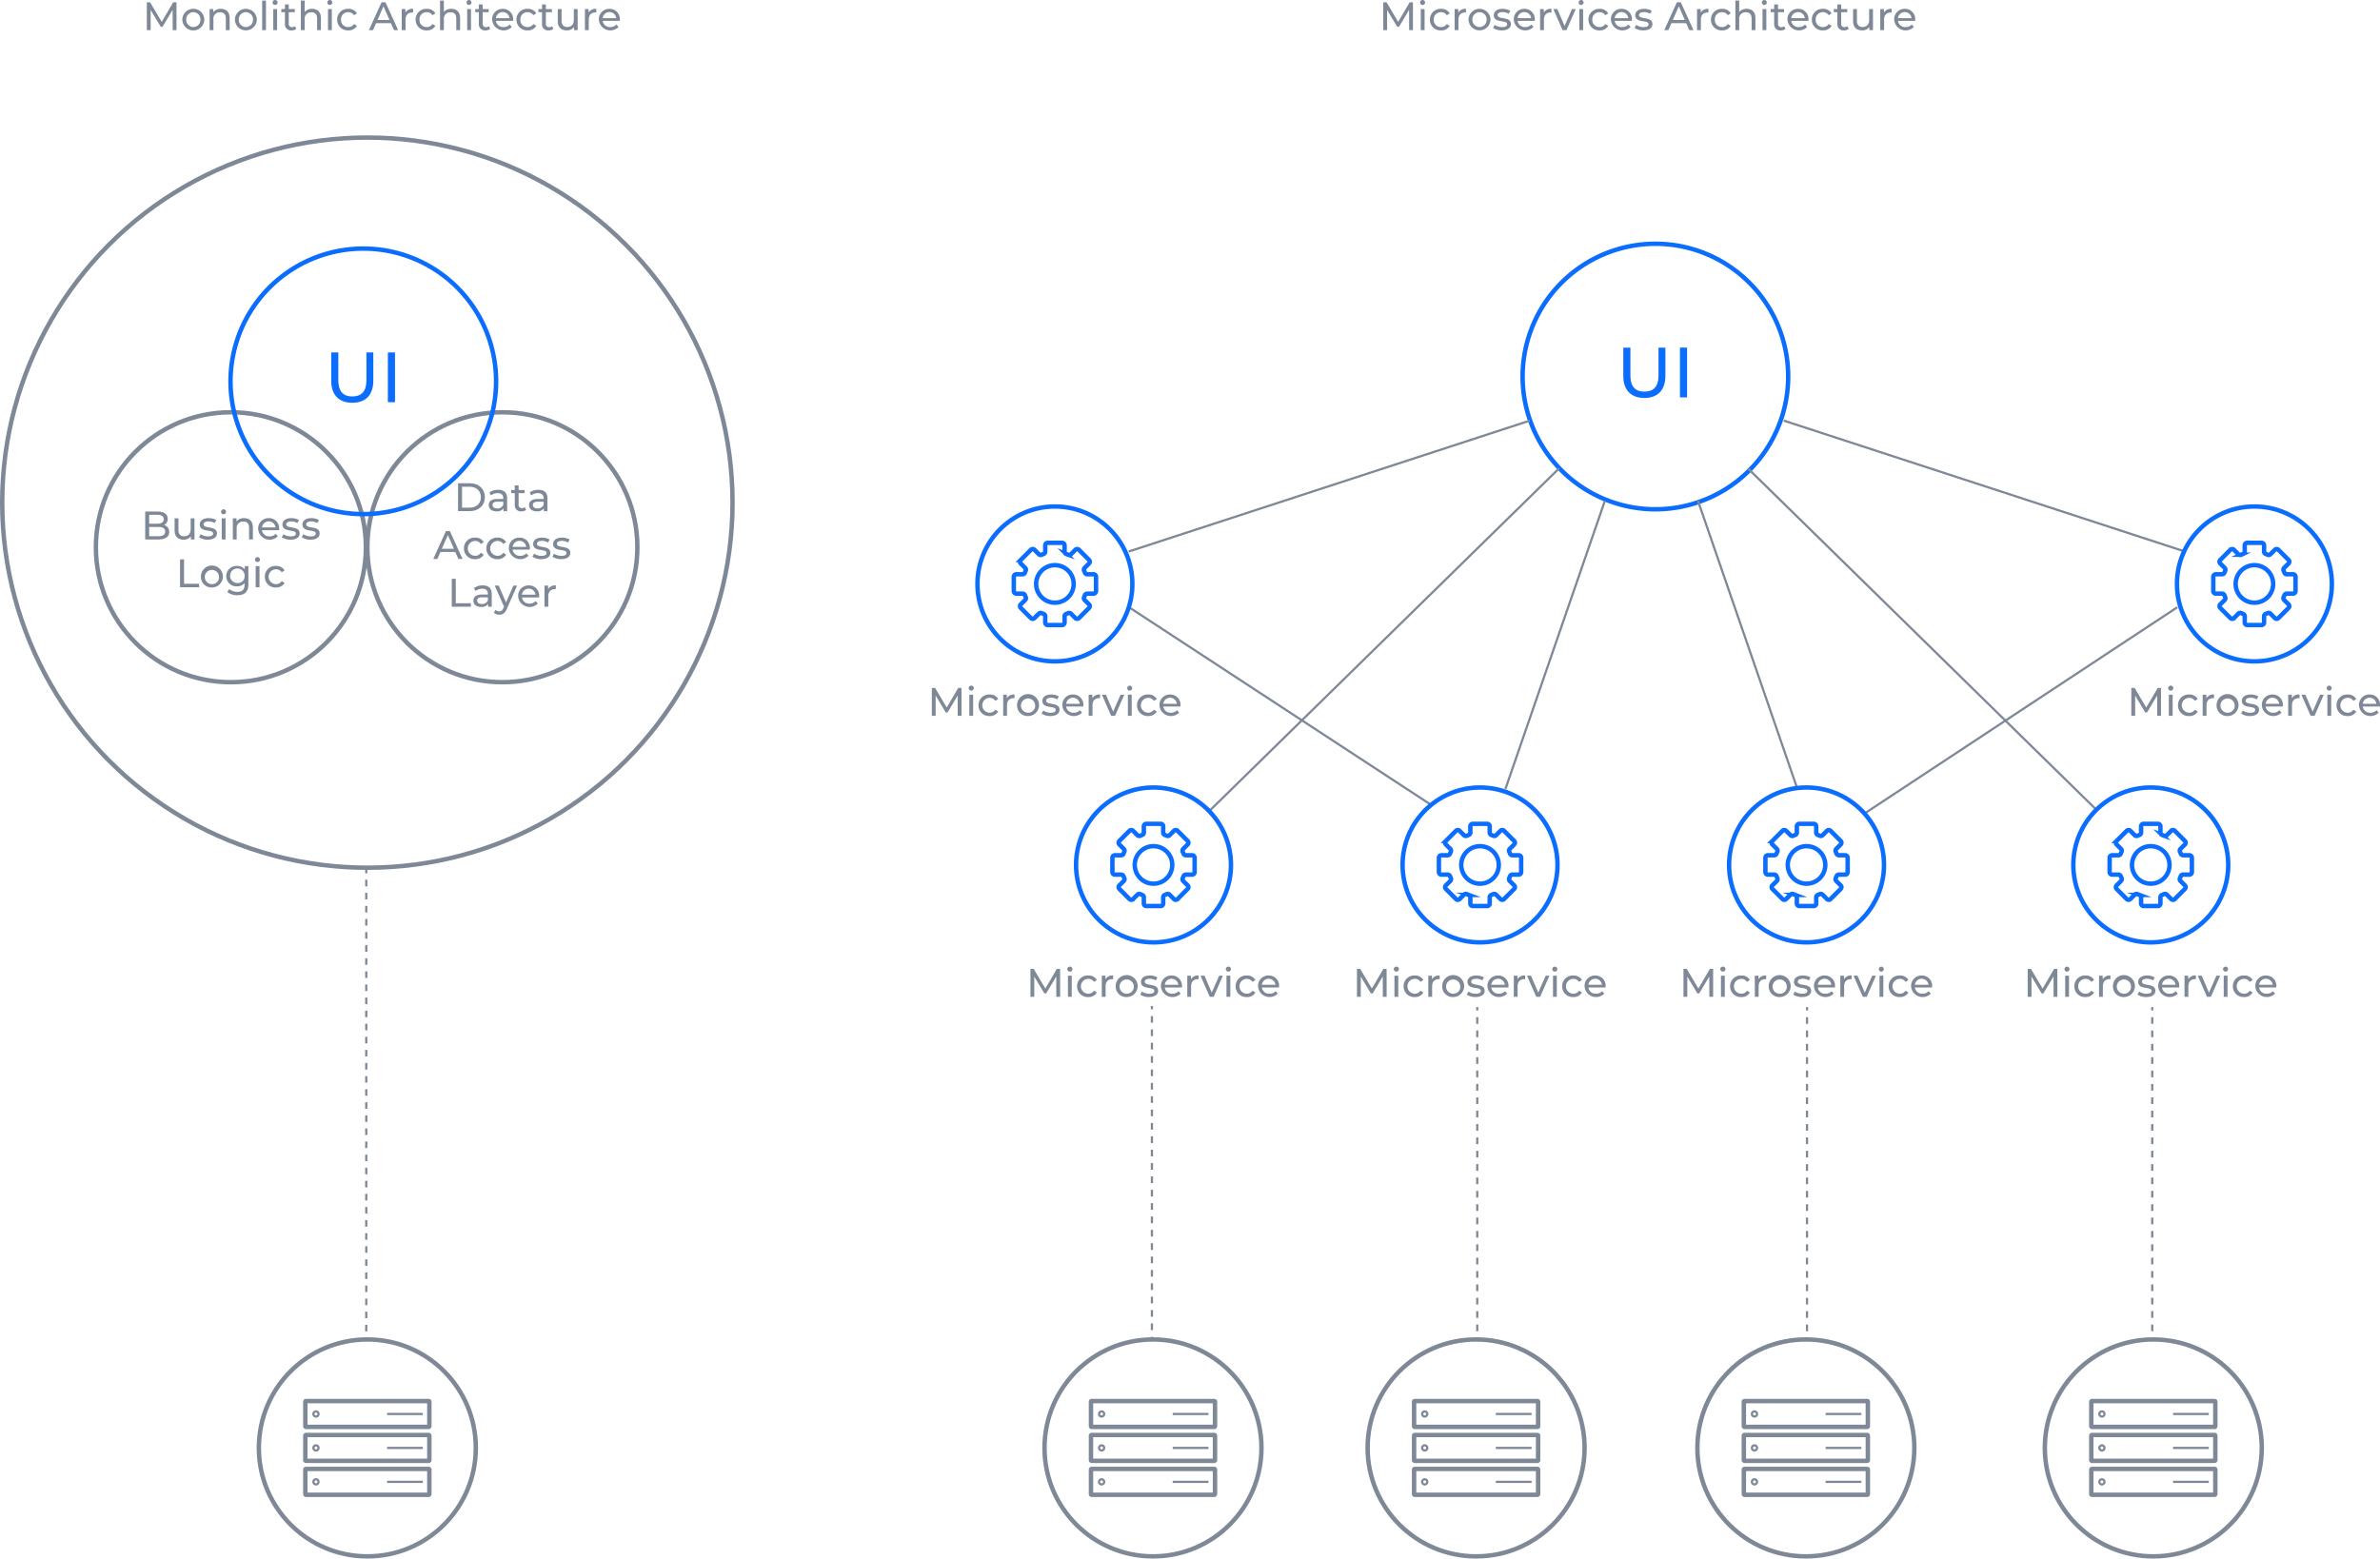 <?xml version="1.0" encoding="UTF-8"?> <svg xmlns="http://www.w3.org/2000/svg" width="1075.416" height="704.421" viewBox="0 0 1075.416 704.421"><defs><style>.cls-1{fill:#7e8896;}.cls-2,.cls-4,.cls-5,.cls-6,.cls-7,.cls-8{fill:none;stroke-miterlimit:10;}.cls-2,.cls-4,.cls-5,.cls-6,.cls-7{stroke:#7e8896;}.cls-2,.cls-7,.cls-8{stroke-linecap:round;}.cls-2,.cls-8{stroke-width:2px;}.cls-3{fill:#0a6dfe;}.cls-5{stroke-dasharray:3.02 3.02;}.cls-6{stroke-dasharray:2.958 2.958;}.cls-8{stroke:#0a6dfe;}</style></defs><g id="Vrstva_2" data-name="Vrstva 2"><g id="Layer_1" data-name="Layer 1"><path class="cls-1" d="M76.451,242.08c0,2.161-1.639,3.403-4.826,3.403H65.611V232.879h5.654c2.898,0,4.519,1.225,4.519,3.26a2.987,2.987,0,0,1-1.692,2.809A3.047,3.047,0,0,1,76.451,242.08Zm-9.039-7.742v4.033h3.691c1.836,0,2.881-.684,2.881-2.017,0-1.332-1.045-2.017-2.881-2.017Zm7.22,7.599c0-1.458-1.08-2.106-3.079-2.106H67.412v4.195h4.141C73.552,244.025,74.632,243.395,74.632,241.937Z" transform="translate(0 -1.67)"></path><path class="cls-1" d="M87.88,235.94v9.543H86.241V244.043A3.883,3.883,0,0,1,83,245.592c-2.467,0-4.105-1.351-4.105-4.16v-5.491h1.729v5.294c0,1.873.938,2.809,2.575,2.809,1.801,0,2.953-1.116,2.953-3.169v-4.934Z" transform="translate(0 -1.67)"></path><path class="cls-1" d="M89.965,244.475l.72-1.367a6.13,6.13,0,0,0,3.349.99c1.604,0,2.27-.486,2.27-1.297,0-2.143-6.032-.288-6.032-4.088,0-1.71,1.53-2.862,3.979-2.862a6.944,6.944,0,0,1,3.475.864l-.738,1.368a4.987,4.987,0,0,0-2.755-.756c-1.513,0-2.251.558-2.251,1.313,0,2.252,6.051.415,6.051,4.124,0,1.729-1.585,2.827-4.123,2.827A6.879,6.879,0,0,1,89.965,244.475Z" transform="translate(0 -1.67)"></path><path class="cls-1" d="M99.883,232.988a1.138,1.138,0,0,1,1.17-1.135,1.126,1.126,0,1,1-1.17,1.135Zm.307,2.952H101.918v9.543h-1.729Z" transform="translate(0 -1.67)"></path><path class="cls-1" d="M114.268,239.992v5.491h-1.729v-5.294c0-1.872-.938-2.791-2.575-2.791a2.835,2.835,0,0,0-3.024,3.17v4.915h-1.729v-9.543h1.656v1.44a4.087,4.087,0,0,1,3.438-1.53C112.629,235.851,114.268,237.184,114.268,239.992Z" transform="translate(0 -1.67)"></path><path class="cls-1" d="M126.111,241.288h-7.742a3.231,3.231,0,0,0,3.457,2.791,3.561,3.561,0,0,0,2.754-1.152l.955,1.116a5.201,5.201,0,0,1-8.895-3.331,4.673,4.673,0,0,1,4.789-4.861,4.601,4.601,0,0,1,4.717,4.915C126.146,240.91,126.129,241.126,126.111,241.288Zm-7.742-1.242h6.121a3.08,3.08,0,0,0-6.121,0Z" transform="translate(0 -1.67)"></path><path class="cls-1" d="M127.332,244.475l.721-1.367a6.127,6.127,0,0,0,3.349.99c1.603,0,2.269-.486,2.269-1.297,0-2.143-6.031-.288-6.031-4.088,0-1.71,1.529-2.862,3.979-2.862a6.944,6.944,0,0,1,3.475.864l-.738,1.368a4.984,4.984,0,0,0-2.754-.756c-1.513,0-2.251.558-2.251,1.313,0,2.252,6.05.415,6.05,4.124,0,1.729-1.584,2.827-4.123,2.827A6.886,6.886,0,0,1,127.332,244.475Z" transform="translate(0 -1.67)"></path><path class="cls-1" d="M136.35,244.475l.721-1.367a6.127,6.127,0,0,0,3.349.99c1.603,0,2.269-.486,2.269-1.297,0-2.143-6.031-.288-6.031-4.088,0-1.71,1.529-2.862,3.979-2.862a6.944,6.944,0,0,1,3.475.864l-.738,1.368a4.984,4.984,0,0,0-2.754-.756c-1.513,0-2.251.558-2.251,1.313,0,2.252,6.05.415,6.05,4.124,0,1.729-1.584,2.827-4.123,2.827A6.886,6.886,0,0,1,136.35,244.475Z" transform="translate(0 -1.67)"></path><path class="cls-1" d="M81.361,254.48h1.8v11.037h6.824v1.566h-8.624Z" transform="translate(0 -1.67)"></path><path class="cls-1" d="M90.793,262.312a4.961,4.961,0,1,1,4.969,4.879A4.747,4.747,0,0,1,90.793,262.312Zm8.174,0a3.217,3.217,0,1,0-3.205,3.367A3.132,3.132,0,0,0,98.967,262.312Z" transform="translate(0 -1.67)"></path><path class="cls-1" d="M112.233,257.541v8.246c0,3.367-1.71,4.897-4.951,4.897a7.065,7.065,0,0,1-4.556-1.423l.828-1.332a5.83,5.83,0,0,0,3.674,1.242c2.25,0,3.276-1.044,3.276-3.205v-.756a4.365,4.365,0,0,1-3.438,1.477,4.623,4.623,0,1,1,0-9.236,4.354,4.354,0,0,1,3.529,1.566V257.541Zm-1.692,4.52a3.291,3.291,0,1,0-3.277,3.114A3.047,3.047,0,0,0,110.541,262.061Z" transform="translate(0 -1.67)"></path><path class="cls-1" d="M115.219,254.588a1.138,1.138,0,0,1,1.17-1.135,1.126,1.126,0,1,1-1.17,1.135Zm.307,2.953h1.729v9.543h-1.729Z" transform="translate(0 -1.67)"></path><path class="cls-1" d="M119.664,262.312a4.767,4.767,0,0,1,5.041-4.861,4.255,4.255,0,0,1,3.89,2.034l-1.314.847a2.972,2.972,0,0,0-2.593-1.369,3.359,3.359,0,0,0,0,6.717,2.974,2.974,0,0,0,2.593-1.369l1.314.828a4.271,4.271,0,0,1-3.89,2.053A4.782,4.782,0,0,1,119.664,262.312Z" transform="translate(0 -1.67)"></path><circle class="cls-2" cx="104.328" cy="247.33" r="61"></circle><path class="cls-1" d="M206.971,220.079h5.312c4.051,0,6.806,2.558,6.806,6.302,0,3.746-2.755,6.303-6.806,6.303h-5.312Zm5.204,11.038c3.114,0,5.113-1.909,5.113-4.736,0-2.826-1.999-4.734-5.113-4.734h-3.403v9.471Z" transform="translate(0 -1.67)"></path><path class="cls-1" d="M229.148,226.922v5.762h-1.638v-1.261A3.543,3.543,0,0,1,224.377,232.791c-2.16,0-3.528-1.152-3.528-2.809,0-1.531.99-2.791,3.835-2.791h2.736v-.342c0-1.459-.846-2.305-2.557-2.305a4.833,4.833,0,0,0-3.024,1.025l-.72-1.296a6.354,6.354,0,0,1,3.942-1.224C227.672,223.051,229.148,224.311,229.148,226.922Zm-1.729,2.844v-1.332h-2.664c-1.711,0-2.197.666-2.197,1.477,0,.955.793,1.549,2.107,1.549A2.765,2.765,0,0,0,227.42,229.766Z" transform="translate(0 -1.67)"></path><path class="cls-1" d="M237.717,232.125a3.261,3.261,0,0,1-2.089.666,2.723,2.723,0,0,1-3.024-2.988V224.562h-1.621v-1.422h1.621v-2.089H234.332v2.089h2.736v1.422H234.332v5.168a1.405,1.405,0,0,0,1.494,1.602,2.173,2.173,0,0,0,1.35-.449Z" transform="translate(0 -1.67)"></path><path class="cls-1" d="M247.365,226.922v5.762h-1.639v-1.261a3.542,3.542,0,0,1-3.133,1.368c-2.161,0-3.529-1.152-3.529-2.809,0-1.531.99-2.791,3.835-2.791h2.737v-.342c0-1.459-.847-2.305-2.557-2.305a4.834,4.834,0,0,0-3.025,1.025l-.721-1.296a6.357,6.357,0,0,1,3.943-1.224C245.889,223.051,247.365,224.311,247.365,226.922Zm-1.729,2.844v-1.332h-2.665c-1.711,0-2.196.666-2.196,1.477,0,.955.791,1.549,2.105,1.549A2.768,2.768,0,0,0,245.637,229.766Z" transform="translate(0 -1.67)"></path><path class="cls-1" d="M205.723,251.133h-6.698l-1.387,3.15h-1.855l5.708-12.604h1.782L208.999,254.283H207.108Zm-.631-1.441-2.719-6.176-2.719,6.176Z" transform="translate(0 -1.67)"></path><path class="cls-1" d="M209.644,249.512a4.768,4.768,0,0,1,5.042-4.861,4.255,4.255,0,0,1,3.889,2.035l-1.314.846a2.976,2.976,0,0,0-2.593-1.369,3.359,3.359,0,0,0,0,6.717,2.973,2.973,0,0,0,2.593-1.369l1.314.829a4.269,4.269,0,0,1-3.889,2.052A4.782,4.782,0,0,1,209.644,249.512Z" transform="translate(0 -1.67)"></path><path class="cls-1" d="M219.777,249.512a4.768,4.768,0,0,1,5.042-4.861,4.257,4.257,0,0,1,3.89,2.035l-1.314.846a2.977,2.977,0,0,0-2.594-1.369,3.359,3.359,0,0,0,0,6.717,2.975,2.975,0,0,0,2.594-1.369l1.314.829a4.272,4.272,0,0,1-3.89,2.052A4.782,4.782,0,0,1,219.777,249.512Z" transform="translate(0 -1.67)"></path><path class="cls-1" d="M239.383,250.088h-7.742a3.231,3.231,0,0,0,3.457,2.791,3.565,3.565,0,0,0,2.754-1.152l.955,1.116a5.202,5.202,0,0,1-8.895-3.331,4.673,4.673,0,0,1,4.789-4.861,4.601,4.601,0,0,1,4.717,4.916C239.418,249.71,239.4,249.926,239.383,250.088Zm-7.742-1.242h6.121a3.08,3.08,0,0,0-6.121,0Z" transform="translate(0 -1.67)"></path><path class="cls-1" d="M240.604,253.275l.721-1.369a6.127,6.127,0,0,0,3.349.99c1.603,0,2.269-.486,2.269-1.296,0-2.143-6.031-.288-6.031-4.087,0-1.711,1.529-2.863,3.979-2.863a6.944,6.944,0,0,1,3.475.864l-.738,1.368a4.976,4.976,0,0,0-2.754-.756c-1.513,0-2.251.559-2.251,1.314,0,2.25,6.05.414,6.05,4.123,0,1.729-1.584,2.826-4.123,2.826A6.891,6.891,0,0,1,240.604,253.275Z" transform="translate(0 -1.67)"></path><path class="cls-1" d="M249.621,253.275l.721-1.369a6.133,6.133,0,0,0,3.35.99c1.602,0,2.268-.486,2.268-1.296,0-2.143-6.031-.288-6.031-4.087,0-1.711,1.53-2.863,3.979-2.863a6.945,6.945,0,0,1,3.476.864l-.738,1.368a4.979,4.979,0,0,0-2.755-.756c-1.512,0-2.25.559-2.25,1.314,0,2.25,6.049.414,6.049,4.123,0,1.729-1.584,2.826-4.123,2.826A6.894,6.894,0,0,1,249.621,253.275Z" transform="translate(0 -1.67)"></path><path class="cls-1" d="M204.137,263.279h1.8v11.037h6.824v1.566h-8.624Z" transform="translate(0 -1.67)"></path><path class="cls-1" d="M222.191,270.121v5.762h-1.638v-1.26a3.543,3.543,0,0,1-3.134,1.368c-2.16,0-3.528-1.152-3.528-2.809,0-1.53.99-2.791,3.835-2.791h2.736v-.342c0-1.458-.846-2.305-2.557-2.305a4.822,4.822,0,0,0-3.024,1.026l-.72-1.297a6.355,6.355,0,0,1,3.942-1.225C220.715,266.25,222.191,267.511,222.191,270.121Zm-1.729,2.846v-1.333h-2.664c-1.711,0-2.197.667-2.197,1.477,0,.954.793,1.549,2.107,1.549A2.767,2.767,0,0,0,220.463,272.967Z" transform="translate(0 -1.67)"></path><path class="cls-1" d="M233.658,266.34l-4.627,10.498c-.847,2.016-1.945,2.646-3.403,2.646a3.58,3.58,0,0,1-2.448-.883l.738-1.296a2.437,2.437,0,0,0,1.71.702c.828,0,1.351-.378,1.818-1.477l.306-.666-4.213-9.525h1.801l3.331,7.635,3.295-7.635Z" transform="translate(0 -1.67)"></path><path class="cls-1" d="M243.594,271.688h-7.742a3.233,3.233,0,0,0,3.457,2.791,3.565,3.565,0,0,0,2.756-1.152l.953,1.117a5.202,5.202,0,0,1-8.895-3.332,4.674,4.674,0,0,1,4.79-4.861,4.602,4.602,0,0,1,4.718,4.916C243.631,271.311,243.612,271.525,243.594,271.688Zm-7.742-1.242h6.122a3.08,3.08,0,0,0-6.122,0Z" transform="translate(0 -1.67)"></path><path class="cls-1" d="M251.153,266.25v1.675a2.958,2.958,0,0,0-.396-.019c-1.855,0-3.008,1.135-3.008,3.224v4.753h-1.729v-9.543h1.656v1.604A3.643,3.643,0,0,1,251.153,266.25Z" transform="translate(0 -1.67)"></path><circle class="cls-2" cx="226.996" cy="247.33" r="61"></circle><path class="cls-3" d="M149.659,173.747V160.958h3.213v12.661c0,4.98,2.282,7.23,6.331,7.23s6.362-2.25,6.362-7.23V160.958h3.117v12.789c0,6.523-3.566,9.962-9.512,9.962C153.258,183.709,149.659,180.271,149.659,173.747Z" transform="translate(0 -1.67)"></path><path class="cls-3" d="M175.265,160.958h3.214v22.494h-3.214Z" transform="translate(0 -1.67)"></path><path class="cls-3" d="M164.164,115.023a59,59,0,1,1-59,59,59.067,59.067,0,0,1,59-59m0-2a61,61,0,1,0,61,61,61,61,0,0,0-61-61Z" transform="translate(0 -1.67)"></path><path class="cls-3" d="M733.495,171.57V158.781H736.708v12.66c0,4.98,2.282,7.23,6.331,7.23s6.362-2.25,6.362-7.23V158.781h3.117v12.789c0,6.523-3.566,9.961-9.512,9.961C737.094,181.531,733.495,178.094,733.495,171.57Z" transform="translate(0 -1.67)"></path><path class="cls-3" d="M759.101,158.781h3.214v22.494h-3.214Z" transform="translate(0 -1.67)"></path><path class="cls-3" d="M748,112.846a59,59,0,1,1-59,59,59.067,59.067,0,0,1,59-59m0-2a61,61,0,1,0,61,61,61,61,0,0,0-61-61Z" transform="translate(0 -1.67)"></path><circle class="cls-2" cx="166" cy="227.176" r="165"></circle><path class="cls-1" d="M193.003,635.896v9.68H138.965v-9.68h54.038m.684-2H138.281a1.316,1.316,0,0,0-1.316,1.316v11.048a1.316,1.316,0,0,0,1.316,1.316H193.687a1.316,1.316,0,0,0,1.316-1.316V635.213a1.316,1.316,0,0,0-1.316-1.316Z" transform="translate(0 -1.67)"></path><path class="cls-1" d="M142.769,640.079a.658.658,0,1,1-.658.658.659.659,0,0,1,.658-.658m0-1a1.658,1.658,0,1,0,1.659,1.658,1.658,1.658,0,0,0-1.659-1.658Z" transform="translate(0 -1.67)"></path><line class="cls-4" x1="174.897" y1="639.067" x2="191.065" y2="639.067"></line><path class="cls-1" d="M193.003,651.235v9.68H138.965v-9.68h54.038m.684-2H138.281a1.316,1.316,0,0,0-1.316,1.316v11.048a1.316,1.316,0,0,0,1.316,1.316H193.687a1.316,1.316,0,0,0,1.316-1.316V650.552a1.316,1.316,0,0,0-1.316-1.316Z" transform="translate(0 -1.67)"></path><path class="cls-1" d="M142.769,655.417a.658.658,0,1,1-.658.658.659.659,0,0,1,.658-.658m0-1a1.658,1.658,0,1,0,1.659,1.658,1.658,1.658,0,0,0-1.659-1.658Z" transform="translate(0 -1.67)"></path><line class="cls-4" x1="174.897" y1="654.405" x2="191.065" y2="654.405"></line><path class="cls-1" d="M193.003,666.574v9.68H138.965V666.574h54.038m.684-2H138.281a1.316,1.316,0,0,0-1.316,1.316V676.938a1.316,1.316,0,0,0,1.316,1.316H193.687a1.316,1.316,0,0,0,1.316-1.316V665.89A1.316,1.316,0,0,0,193.687,664.574Z" transform="translate(0 -1.67)"></path><path class="cls-1" d="M142.769,670.756a.658.658,0,1,1-.658.658.659.659,0,0,1,.658-.658m0-1a1.658,1.658,0,1,0,1.659,1.658,1.658,1.658,0,0,0-1.659-1.658Z" transform="translate(0 -1.67)"></path><line class="cls-4" x1="174.897" y1="669.744" x2="191.065" y2="669.744"></line><circle class="cls-2" cx="165.984" cy="654.405" r="49.016"></circle><path class="cls-1" d="M548.003,635.896v9.68H493.965v-9.68h54.038m.684-2H493.281a1.316,1.316,0,0,0-1.316,1.316v11.048a1.316,1.316,0,0,0,1.316,1.316H548.687a1.316,1.316,0,0,0,1.316-1.316V635.213a1.316,1.316,0,0,0-1.316-1.316Z" transform="translate(0 -1.67)"></path><path class="cls-1" d="M497.769,640.079a.658.658,0,1,1-.658.658.659.659,0,0,1,.658-.658m0-1a1.658,1.658,0,1,0,1.659,1.658,1.658,1.658,0,0,0-1.659-1.658Z" transform="translate(0 -1.67)"></path><line class="cls-4" x1="529.897" y1="639.067" x2="546.065" y2="639.067"></line><path class="cls-1" d="M548.003,651.235v9.68H493.965v-9.68h54.038m.684-2H493.281a1.316,1.316,0,0,0-1.316,1.316v11.048a1.316,1.316,0,0,0,1.316,1.316H548.687a1.316,1.316,0,0,0,1.316-1.316V650.552a1.316,1.316,0,0,0-1.316-1.316Z" transform="translate(0 -1.67)"></path><path class="cls-1" d="M497.769,655.417a.658.658,0,1,1-.658.658.659.659,0,0,1,.658-.658m0-1a1.658,1.658,0,1,0,1.659,1.658,1.658,1.658,0,0,0-1.659-1.658Z" transform="translate(0 -1.67)"></path><line class="cls-4" x1="529.897" y1="654.405" x2="546.065" y2="654.405"></line><path class="cls-1" d="M548.003,666.574v9.68H493.965V666.574h54.038m.684-2H493.281a1.316,1.316,0,0,0-1.316,1.316V676.938a1.316,1.316,0,0,0,1.316,1.316H548.687a1.316,1.316,0,0,0,1.316-1.316V665.89A1.316,1.316,0,0,0,548.687,664.574Z" transform="translate(0 -1.67)"></path><path class="cls-1" d="M497.769,670.756a.658.658,0,1,1-.658.658.659.659,0,0,1,.658-.658m0-1a1.658,1.658,0,1,0,1.659,1.658,1.658,1.658,0,0,0-1.659-1.658Z" transform="translate(0 -1.67)"></path><line class="cls-4" x1="529.897" y1="669.744" x2="546.065" y2="669.744"></line><circle class="cls-2" cx="520.984" cy="654.405" r="49.016"></circle><path class="cls-1" d="M694.003,635.896v9.68H639.965v-9.68h54.038m.684-2H639.281a1.316,1.316,0,0,0-1.316,1.316v11.048a1.316,1.316,0,0,0,1.316,1.316H694.687a1.316,1.316,0,0,0,1.316-1.316V635.213a1.316,1.316,0,0,0-1.316-1.316Z" transform="translate(0 -1.67)"></path><path class="cls-1" d="M643.769,640.079a.658.658,0,1,1-.658.658.659.659,0,0,1,.658-.658m0-1a1.658,1.658,0,1,0,1.659,1.658,1.658,1.658,0,0,0-1.659-1.658Z" transform="translate(0 -1.67)"></path><line class="cls-4" x1="675.897" y1="639.067" x2="692.065" y2="639.067"></line><path class="cls-1" d="M694.003,651.235v9.68H639.965v-9.68h54.038m.684-2H639.281a1.316,1.316,0,0,0-1.316,1.316v11.048a1.316,1.316,0,0,0,1.316,1.316H694.687a1.316,1.316,0,0,0,1.316-1.316V650.552a1.316,1.316,0,0,0-1.316-1.316Z" transform="translate(0 -1.67)"></path><path class="cls-1" d="M643.769,655.417a.658.658,0,1,1-.658.658.659.659,0,0,1,.658-.658m0-1a1.658,1.658,0,1,0,1.659,1.658,1.658,1.658,0,0,0-1.659-1.658Z" transform="translate(0 -1.67)"></path><line class="cls-4" x1="675.897" y1="654.405" x2="692.065" y2="654.405"></line><path class="cls-1" d="M694.003,666.574v9.68H639.965V666.574h54.038m.684-2H639.281a1.316,1.316,0,0,0-1.316,1.316V676.938a1.316,1.316,0,0,0,1.316,1.316H694.687a1.316,1.316,0,0,0,1.316-1.316V665.89A1.316,1.316,0,0,0,694.687,664.574Z" transform="translate(0 -1.67)"></path><path class="cls-1" d="M643.769,670.756a.658.658,0,1,1-.658.658.659.659,0,0,1,.658-.658m0-1a1.658,1.658,0,1,0,1.659,1.658,1.658,1.658,0,0,0-1.659-1.658Z" transform="translate(0 -1.67)"></path><line class="cls-4" x1="675.897" y1="669.744" x2="692.065" y2="669.744"></line><circle class="cls-2" cx="666.984" cy="654.405" r="49.016"></circle><path class="cls-1" d="M843.003,635.896v9.68H788.965v-9.68h54.038m.684-2H788.281a1.316,1.316,0,0,0-1.316,1.316v11.048a1.316,1.316,0,0,0,1.316,1.316H843.687a1.316,1.316,0,0,0,1.316-1.316V635.213a1.316,1.316,0,0,0-1.316-1.316Z" transform="translate(0 -1.67)"></path><path class="cls-1" d="M792.769,640.079a.658.658,0,1,1-.658.658.659.659,0,0,1,.658-.658m0-1a1.658,1.658,0,1,0,1.659,1.658,1.658,1.658,0,0,0-1.659-1.658Z" transform="translate(0 -1.67)"></path><line class="cls-4" x1="824.897" y1="639.067" x2="841.065" y2="639.067"></line><path class="cls-1" d="M843.003,651.235v9.68H788.965v-9.68h54.038m.684-2H788.281a1.316,1.316,0,0,0-1.316,1.316v11.048a1.316,1.316,0,0,0,1.316,1.316H843.687a1.316,1.316,0,0,0,1.316-1.316V650.552a1.316,1.316,0,0,0-1.316-1.316Z" transform="translate(0 -1.67)"></path><path class="cls-1" d="M792.769,655.417a.658.658,0,1,1-.658.658.659.659,0,0,1,.658-.658m0-1a1.658,1.658,0,1,0,1.659,1.658,1.658,1.658,0,0,0-1.659-1.658Z" transform="translate(0 -1.67)"></path><line class="cls-4" x1="824.897" y1="654.405" x2="841.065" y2="654.405"></line><path class="cls-1" d="M843.003,666.574v9.68H788.965V666.574h54.038m.684-2H788.281a1.316,1.316,0,0,0-1.316,1.316V676.938a1.316,1.316,0,0,0,1.316,1.316H843.687a1.316,1.316,0,0,0,1.316-1.316V665.89A1.316,1.316,0,0,0,843.687,664.574Z" transform="translate(0 -1.67)"></path><path class="cls-1" d="M792.769,670.756a.658.658,0,1,1-.658.658.659.659,0,0,1,.658-.658m0-1a1.658,1.658,0,1,0,1.659,1.658,1.658,1.658,0,0,0-1.659-1.658Z" transform="translate(0 -1.67)"></path><line class="cls-4" x1="824.897" y1="669.744" x2="841.065" y2="669.744"></line><circle class="cls-2" cx="815.984" cy="654.405" r="49.016"></circle><path class="cls-1" d="M1000.003,635.896v9.68H945.965v-9.68h54.038m.684-2H945.281a1.316,1.316,0,0,0-1.316,1.316v11.048a1.316,1.316,0,0,0,1.316,1.316H1000.687a1.316,1.316,0,0,0,1.316-1.316V635.213a1.316,1.316,0,0,0-1.316-1.316Z" transform="translate(0 -1.67)"></path><path class="cls-1" d="M949.769,640.079a.658.658,0,1,1-.658.658.659.659,0,0,1,.658-.658m0-1a1.658,1.658,0,1,0,1.659,1.658,1.658,1.658,0,0,0-1.659-1.658Z" transform="translate(0 -1.67)"></path><line class="cls-4" x1="981.897" y1="639.067" x2="998.065" y2="639.067"></line><path class="cls-1" d="M1000.003,651.235v9.68H945.965v-9.68h54.038m.684-2H945.281a1.316,1.316,0,0,0-1.316,1.316v11.048a1.316,1.316,0,0,0,1.316,1.316H1000.687a1.316,1.316,0,0,0,1.316-1.316V650.552a1.316,1.316,0,0,0-1.316-1.316Z" transform="translate(0 -1.67)"></path><path class="cls-1" d="M949.769,655.417a.658.658,0,1,1-.658.658.659.659,0,0,1,.658-.658m0-1a1.658,1.658,0,1,0,1.659,1.658,1.658,1.658,0,0,0-1.659-1.658Z" transform="translate(0 -1.67)"></path><line class="cls-4" x1="981.897" y1="654.405" x2="998.065" y2="654.405"></line><path class="cls-1" d="M1000.003,666.574v9.68H945.965V666.574h54.038m.684-2H945.281a1.316,1.316,0,0,0-1.316,1.316V676.938a1.316,1.316,0,0,0,1.316,1.316H1000.687a1.316,1.316,0,0,0,1.316-1.316V665.89a1.316,1.316,0,0,0-1.316-1.316Z" transform="translate(0 -1.67)"></path><path class="cls-1" d="M949.769,670.756a.658.658,0,1,1-.658.658.659.659,0,0,1,.658-.658m0-1a1.658,1.658,0,1,0,1.659,1.658,1.658,1.658,0,0,0-1.659-1.658Z" transform="translate(0 -1.67)"></path><line class="cls-4" x1="981.897" y1="669.744" x2="998.065" y2="669.744"></line><circle class="cls-2" cx="972.984" cy="654.405" r="49.016"></circle><line class="cls-4" x1="510.013" y1="249.265" x2="691.242" y2="190.106"></line><line class="cls-4" x1="987.242" y1="249.265" x2="806.013" y2="190.106"></line><line class="cls-4" x1="704.5" y1="211.676" x2="546.783" y2="366.208"></line><line class="cls-4" x1="789.783" y1="211.676" x2="947.5" y2="366.208"></line><line class="cls-4" x1="680.236" y1="356.577" x2="725.178" y2="226.335"></line><line class="cls-4" x1="812.178" y1="356.577" x2="767.236" y2="226.335"></line><line class="cls-4" x1="520.5" y1="605.676" x2="520.5" y2="604.176"></line><line class="cls-5" x1="520.5" y1="601.155" x2="520.5" y2="457.686"></line><line class="cls-4" x1="520.5" y1="456.176" x2="520.5" y2="454.676"></line><line class="cls-4" x1="165.5" y1="606.176" x2="165.5" y2="604.676"></line><line class="cls-6" x1="165.5" y1="601.718" x2="165.5" y2="396.155"></line><line class="cls-4" x1="165.5" y1="394.676" x2="165.5" y2="393.176"></line><line class="cls-4" x1="667.5" y1="606.176" x2="667.5" y2="604.676"></line><line class="cls-5" x1="667.5" y1="601.655" x2="667.5" y2="458.186"></line><line class="cls-4" x1="667.5" y1="456.676" x2="667.5" y2="455.176"></line><line class="cls-4" x1="816.5" y1="606.176" x2="816.5" y2="604.676"></line><line class="cls-5" x1="816.5" y1="601.655" x2="816.5" y2="458.186"></line><line class="cls-4" x1="816.5" y1="456.676" x2="816.5" y2="455.176"></line><line class="cls-4" x1="972.5" y1="606.176" x2="972.5" y2="604.676"></line><line class="cls-5" x1="972.5" y1="601.655" x2="972.5" y2="458.186"></line><line class="cls-4" x1="972.5" y1="456.676" x2="972.5" y2="455.176"></line><line class="cls-7" x1="510.5" y1="274.676" x2="646.5" y2="363.676"></line><line class="cls-7" x1="983.5" y1="274.676" x2="842.5" y2="367.676"></line><circle class="cls-8" cx="476.669" cy="263.918" r="35"></circle><path class="cls-8" d="M495.248,268.83v-6.484a1.13,1.13,0,0,0-1.13-1.13H491.281a1.147,1.147,0,0,1-1.066-.758q-.158-.416-.34-.819a1.148,1.148,0,0,1,.217-1.292l2.007-2.007a1.13,1.13,0,0,0,0-1.598l-4.584-4.584a1.13,1.13,0,0,0-1.598,0l-2.007,2.007a1.148,1.148,0,0,1-1.293.217q-.402-.182-.818-.339a1.147,1.147,0,0,1-.759-1.066v-2.838a1.13,1.13,0,0,0-1.13-1.13h-6.484a1.13,1.13,0,0,0-1.13,1.13v2.837a1.147,1.147,0,0,1-.758,1.066q-.417.158-.821.341a1.147,1.147,0,0,1-1.291-.217l-2.006-2.006a1.13,1.13,0,0,0-1.598-0l-4.585,4.584a1.13,1.13,0,0,0-0,1.598l2.007,2.007a1.147,1.147,0,0,1,.217,1.291q-.182.403-.34.82a1.147,1.147,0,0,1-1.066.758H459.219a1.13,1.13,0,0,0-1.13,1.13v6.484a1.13,1.13,0,0,0,1.13,1.13h2.837a1.147,1.147,0,0,1,1.066.758q.158.416.34.819a1.147,1.147,0,0,1-.217,1.291l-2.007,2.007a1.13,1.13,0,0,0,0,1.598l4.585,4.584a1.13,1.13,0,0,0,1.598-0l2.006-2.006a1.147,1.147,0,0,1,1.291-.217q.404.182.821.341a1.147,1.147,0,0,1,.758,1.066v2.837a1.13,1.13,0,0,0,1.13,1.13h6.484a1.13,1.13,0,0,0,1.13-1.13v-2.838a1.147,1.147,0,0,1,.759-1.066q.415-.157.818-.339a1.148,1.148,0,0,1,1.293.217l2.007,2.007a1.13,1.13,0,0,0,1.598,0l4.584-4.584a1.13,1.13,0,0,0,0-1.598l-2.007-2.007a1.148,1.148,0,0,1-.217-1.293q.182-.403.34-.819a1.147,1.147,0,0,1,1.066-.758h2.837A1.13,1.13,0,0,0,495.248,268.83Zm-14.208,4.015a8.476,8.476,0,1,1,2.885-2.885A8.449,8.449,0,0,1,481.041,272.845Z" transform="translate(0 -1.67)"></path><path class="cls-1" d="M432.744,325.192l-.018-9.183-4.555,7.652h-.829l-4.556-7.599v9.129h-1.729V312.588h1.477l5.258,8.859,5.186-8.859h1.477l.018,12.604Z" transform="translate(0 -1.67)"></path><path class="cls-1" d="M437.691,312.696a1.138,1.138,0,0,1,1.17-1.134,1.119,1.119,0,0,1,1.17,1.098,1.171,1.171,0,0,1-2.34.036Zm.306,2.953h1.729v9.543h-1.729Z" transform="translate(0 -1.67)"></path><path class="cls-1" d="M442.137,320.421a4.767,4.767,0,0,1,5.041-4.861,4.255,4.255,0,0,1,3.889,2.034l-1.314.847a2.973,2.973,0,0,0-2.592-1.369,3.359,3.359,0,0,0,0,6.717A2.973,2.973,0,0,0,449.752,322.419l1.314.828a4.267,4.267,0,0,1-3.889,2.053A4.781,4.781,0,0,1,442.137,320.421Z" transform="translate(0 -1.67)"></path><path class="cls-1" d="M458.428,315.56v1.674a3.112,3.112,0,0,0-.396-.018c-1.855,0-3.007,1.134-3.007,3.223v4.754h-1.729v-9.543h1.656V317.252A3.643,3.643,0,0,1,458.428,315.56Z" transform="translate(0 -1.67)"></path><path class="cls-1" d="M459.578,320.421a4.961,4.961,0,1,1,4.969,4.879A4.748,4.748,0,0,1,459.578,320.421Zm8.174,0a3.217,3.217,0,1,0-3.205,3.367A3.13,3.13,0,0,0,467.752,320.421Z" transform="translate(0 -1.67)"></path><path class="cls-1" d="M470.684,324.184l.721-1.368a6.133,6.133,0,0,0,3.35.99c1.602,0,2.268-.486,2.268-1.296,0-2.144-6.031-.288-6.031-4.088,0-1.71,1.53-2.862,3.979-2.862a6.945,6.945,0,0,1,3.476.864l-.738,1.368a4.979,4.979,0,0,0-2.755-.756c-1.512,0-2.25.558-2.25,1.313,0,2.251,6.049.415,6.049,4.124,0,1.729-1.584,2.826-4.123,2.826A6.886,6.886,0,0,1,470.684,324.184Z" transform="translate(0 -1.67)"></path><path class="cls-1" d="M489.496,320.997h-7.742a3.233,3.233,0,0,0,3.457,2.791,3.568,3.568,0,0,0,2.756-1.152l.953,1.116a5.202,5.202,0,0,1-8.895-3.331,4.673,4.673,0,0,1,4.789-4.861,4.602,4.602,0,0,1,4.719,4.915C489.533,320.619,489.515,320.835,489.496,320.997Zm-7.742-1.242H487.876a3.08,3.08,0,0,0-6.122,0Z" transform="translate(0 -1.67)"></path><path class="cls-1" d="M497.056,315.56v1.674a3.12,3.12,0,0,0-.396-.018c-1.855,0-3.008,1.134-3.008,3.223v4.754h-1.729v-9.543h1.656V317.252A3.644,3.644,0,0,1,497.056,315.56Z" transform="translate(0 -1.67)"></path><path class="cls-1" d="M508.019,315.649l-4.177,9.543h-1.766l-4.177-9.543h1.801l3.276,7.652,3.35-7.652Z" transform="translate(0 -1.67)"></path><path class="cls-1" d="M509.33,312.696A1.138,1.138,0,0,1,510.5,311.562a1.126,1.126,0,1,1-1.17,1.134Zm.307,2.953h1.729v9.543h-1.729Z" transform="translate(0 -1.67)"></path><path class="cls-1" d="M513.775,320.421a4.768,4.768,0,0,1,5.041-4.861,4.257,4.257,0,0,1,3.89,2.034l-1.314.847a2.974,2.974,0,0,0-2.593-1.369,3.359,3.359,0,0,0,0,6.717,2.974,2.974,0,0,0,2.593-1.369l1.314.828a4.269,4.269,0,0,1-3.89,2.053A4.781,4.781,0,0,1,513.775,320.421Z" transform="translate(0 -1.67)"></path><path class="cls-1" d="M533.381,320.997h-7.742a3.232,3.232,0,0,0,3.457,2.791,3.564,3.564,0,0,0,2.754-1.152l.955,1.116a5.202,5.202,0,0,1-8.895-3.331,4.673,4.673,0,0,1,4.789-4.861,4.601,4.601,0,0,1,4.717,4.915C533.416,320.619,533.398,320.835,533.381,320.997Zm-7.742-1.242h6.121a3.08,3.08,0,0,0-6.121,0Z" transform="translate(0 -1.67)"></path><circle class="cls-8" cx="521.223" cy="390.918" r="35"></circle><path class="cls-8" d="M539.802,395.83v-6.484a1.13,1.13,0,0,0-1.13-1.13h-2.838a1.147,1.147,0,0,1-1.066-.758q-.158-.416-.34-.819a1.148,1.148,0,0,1,.217-1.292l2.007-2.007a1.13,1.13,0,0,0,0-1.598l-4.584-4.584a1.13,1.13,0,0,0-1.598,0l-2.007,2.007a1.148,1.148,0,0,1-1.293.217q-.402-.182-.818-.339a1.147,1.147,0,0,1-.759-1.066v-2.838a1.13,1.13,0,0,0-1.13-1.13H517.981a1.13,1.13,0,0,0-1.13,1.13v2.837a1.147,1.147,0,0,1-.758,1.066q-.417.158-.821.341a1.147,1.147,0,0,1-1.291-.217l-2.006-2.006a1.13,1.13,0,0,0-1.598-0l-4.585,4.584a1.13,1.13,0,0,0-0,1.598l2.007,2.007a1.147,1.147,0,0,1,.217,1.291q-.182.403-.34.82a1.147,1.147,0,0,1-1.066.758h-2.838a1.13,1.13,0,0,0-1.13,1.13v6.484a1.13,1.13,0,0,0,1.13,1.13h2.837a1.147,1.147,0,0,1,1.066.758q.158.416.34.819a1.147,1.147,0,0,1-.217,1.291l-2.007,2.007a1.13,1.13,0,0,0,0,1.598l4.585,4.584a1.13,1.13,0,0,0,1.598-0l2.006-2.006a1.147,1.147,0,0,1,1.291-.217q.404.182.821.341a1.147,1.147,0,0,1,.758,1.066v2.837a1.13,1.13,0,0,0,1.13,1.13h6.484a1.13,1.13,0,0,0,1.13-1.13v-2.838a1.147,1.147,0,0,1,.759-1.066q.415-.157.818-.339a1.148,1.148,0,0,1,1.293.217l2.007,2.007a1.13,1.13,0,0,0,1.598,0l4.584-4.584a1.13,1.13,0,0,0,0-1.598l-2.007-2.007a1.148,1.148,0,0,1-.217-1.293q.182-.403.34-.819a1.147,1.147,0,0,1,1.066-.758h2.837A1.13,1.13,0,0,0,539.802,395.83Zm-14.208,4.015a8.476,8.476,0,1,1,2.885-2.885A8.449,8.449,0,0,1,525.595,399.845Z" transform="translate(0 -1.67)"></path><path class="cls-1" d="M477.299,452.192l-.018-9.183-4.556,7.652h-.829l-4.555-7.599v9.129h-1.729V439.588h1.477l5.258,8.859,5.186-8.859h1.477l.018,12.604Z" transform="translate(0 -1.67)"></path><path class="cls-1" d="M482.245,439.696a1.138,1.138,0,0,1,1.171-1.134,1.119,1.119,0,0,1,1.17,1.098,1.171,1.171,0,0,1-2.341.036Zm.306,2.953h1.729v9.543h-1.729Z" transform="translate(0 -1.67)"></path><path class="cls-1" d="M486.69,447.421a4.768,4.768,0,0,1,5.042-4.861,4.256,4.256,0,0,1,3.889,2.034l-1.314.847a2.976,2.976,0,0,0-2.593-1.369,3.359,3.359,0,0,0,0,6.717,2.976,2.976,0,0,0,2.593-1.369l1.314.828a4.268,4.268,0,0,1-3.889,2.053A4.782,4.782,0,0,1,486.69,447.421Z" transform="translate(0 -1.67)"></path><path class="cls-1" d="M502.982,442.56v1.674a3.127,3.127,0,0,0-.396-.018c-1.854,0-3.006,1.134-3.006,3.223v4.754h-1.729v-9.543h1.656V444.252A3.642,3.642,0,0,1,502.982,442.56Z" transform="translate(0 -1.67)"></path><path class="cls-1" d="M504.133,447.421a4.961,4.961,0,1,1,4.969,4.879A4.748,4.748,0,0,1,504.133,447.421Zm8.174,0a3.217,3.217,0,1,0-3.205,3.367A3.131,3.131,0,0,0,512.307,447.421Z" transform="translate(0 -1.67)"></path><path class="cls-1" d="M515.238,451.184l.721-1.368a6.127,6.127,0,0,0,3.349.99c1.603,0,2.269-.486,2.269-1.296,0-2.144-6.031-.288-6.031-4.088,0-1.71,1.529-2.862,3.979-2.862a6.944,6.944,0,0,1,3.475.864l-.738,1.368a4.976,4.976,0,0,0-2.754-.756c-1.513,0-2.251.558-2.251,1.313,0,2.251,6.05.415,6.05,4.124,0,1.729-1.584,2.826-4.123,2.826A6.884,6.884,0,0,1,515.238,451.184Z" transform="translate(0 -1.67)"></path><path class="cls-1" d="M534.051,447.997h-7.742a3.233,3.233,0,0,0,3.457,2.791,3.566,3.566,0,0,0,2.755-1.152l.954,1.116a5.202,5.202,0,0,1-8.895-3.331,4.673,4.673,0,0,1,4.789-4.861,4.601,4.601,0,0,1,4.718,4.915C534.087,447.619,534.068,447.835,534.051,447.997Zm-7.742-1.242h6.121a3.08,3.08,0,0,0-6.121,0Z" transform="translate(0 -1.67)"></path><path class="cls-1" d="M541.609,442.56v1.674a3.113,3.113,0,0,0-.396-.018c-1.854,0-3.007,1.134-3.007,3.223v4.754h-1.729v-9.543h1.656V444.252A3.643,3.643,0,0,1,541.609,442.56Z" transform="translate(0 -1.67)"></path><path class="cls-1" d="M552.572,442.649l-4.177,9.543h-1.765l-4.178-9.543h1.801l3.277,7.652,3.35-7.652Z" transform="translate(0 -1.67)"></path><path class="cls-1" d="M553.885,439.696a1.138,1.138,0,0,1,1.17-1.134,1.119,1.119,0,0,1,1.17,1.098,1.171,1.171,0,0,1-2.34.036Zm.306,2.953H555.919v9.543h-1.729Z" transform="translate(0 -1.67)"></path><path class="cls-1" d="M558.33,447.421a4.767,4.767,0,0,1,5.041-4.861,4.255,4.255,0,0,1,3.889,2.034l-1.314.847a2.973,2.973,0,0,0-2.592-1.369,3.359,3.359,0,0,0,0,6.717,2.973,2.973,0,0,0,2.592-1.369l1.314.828a4.267,4.267,0,0,1-3.889,2.053A4.781,4.781,0,0,1,558.33,447.421Z" transform="translate(0 -1.67)"></path><path class="cls-1" d="M577.935,447.997h-7.742a3.233,3.233,0,0,0,3.457,2.791,3.566,3.566,0,0,0,2.755-1.152l.954,1.116a5.202,5.202,0,0,1-8.895-3.331,4.673,4.673,0,0,1,4.789-4.861,4.601,4.601,0,0,1,4.718,4.915C577.971,447.619,577.953,447.835,577.935,447.997Zm-7.742-1.242h6.122a3.08,3.08,0,0,0-6.122,0Z" transform="translate(0 -1.67)"></path><circle class="cls-8" cx="668.76" cy="390.918" r="35"></circle><path class="cls-8" d="M687.34,395.83v-6.484a1.13,1.13,0,0,0-1.13-1.13h-2.838a1.147,1.147,0,0,1-1.066-.758q-.158-.416-.34-.819a1.148,1.148,0,0,1,.217-1.292l2.007-2.007a1.13,1.13,0,0,0,0-1.598l-4.584-4.584a1.13,1.13,0,0,0-1.598,0l-2.007,2.007a1.148,1.148,0,0,1-1.293.217q-.402-.182-.818-.339a1.147,1.147,0,0,1-.759-1.066v-2.838a1.13,1.13,0,0,0-1.13-1.13h-6.484a1.13,1.13,0,0,0-1.13,1.13v2.837a1.147,1.147,0,0,1-.758,1.066q-.417.158-.821.341a1.147,1.147,0,0,1-1.291-.217l-2.006-2.006a1.13,1.13,0,0,0-1.598-0l-4.585,4.584a1.13,1.13,0,0,0-0,1.598l2.007,2.007a1.147,1.147,0,0,1,.217,1.291q-.182.403-.34.82a1.147,1.147,0,0,1-1.066.758h-2.838a1.13,1.13,0,0,0-1.13,1.13v6.484a1.13,1.13,0,0,0,1.13,1.13h2.837a1.147,1.147,0,0,1,1.066.758q.158.416.34.819a1.147,1.147,0,0,1-.217,1.291l-2.007,2.007a1.13,1.13,0,0,0,0,1.598l4.585,4.584a1.13,1.13,0,0,0,1.598-0l2.006-2.006a1.147,1.147,0,0,1,1.291-.217q.404.182.821.341a1.147,1.147,0,0,1,.758,1.066v2.837a1.13,1.13,0,0,0,1.13,1.13h6.484a1.13,1.13,0,0,0,1.13-1.13v-2.838a1.147,1.147,0,0,1,.759-1.066q.415-.157.818-.339a1.148,1.148,0,0,1,1.293.217l2.007,2.007a1.13,1.13,0,0,0,1.598,0l4.584-4.584a1.13,1.13,0,0,0,0-1.598l-2.007-2.007a1.148,1.148,0,0,1-.217-1.293q.182-.403.34-.819a1.147,1.147,0,0,1,1.066-.758h2.837A1.13,1.13,0,0,0,687.34,395.83Zm-14.208,4.015a8.476,8.476,0,1,1,2.885-2.885A8.449,8.449,0,0,1,673.132,399.845Z" transform="translate(0 -1.67)"></path><path class="cls-1" d="M624.836,452.192l-.018-9.183-4.555,7.652h-.829l-4.556-7.599v9.129h-1.729V439.588H614.627l5.258,8.859,5.186-8.859h1.477l.018,12.604Z" transform="translate(0 -1.67)"></path><path class="cls-1" d="M629.783,439.696a1.138,1.138,0,0,1,1.17-1.134,1.119,1.119,0,0,1,1.17,1.098,1.171,1.171,0,0,1-2.34.036Zm.306,2.953h1.729v9.543h-1.729Z" transform="translate(0 -1.67)"></path><path class="cls-1" d="M634.229,447.421a4.767,4.767,0,0,1,5.041-4.861,4.255,4.255,0,0,1,3.889,2.034l-1.314.847a2.973,2.973,0,0,0-2.592-1.369,3.359,3.359,0,0,0,0,6.717,2.973,2.973,0,0,0,2.592-1.369l1.314.828a4.267,4.267,0,0,1-3.889,2.053A4.781,4.781,0,0,1,634.229,447.421Z" transform="translate(0 -1.67)"></path><path class="cls-1" d="M650.52,442.56v1.674a3.113,3.113,0,0,0-.396-.018c-1.854,0-3.007,1.134-3.007,3.223v4.754h-1.729v-9.543h1.656V444.252A3.643,3.643,0,0,1,650.52,442.56Z" transform="translate(0 -1.67)"></path><path class="cls-1" d="M651.67,447.421a4.961,4.961,0,1,1,4.969,4.879A4.748,4.748,0,0,1,651.67,447.421Zm8.174,0a3.217,3.217,0,1,0-3.205,3.367A3.13,3.13,0,0,0,659.844,447.421Z" transform="translate(0 -1.67)"></path><path class="cls-1" d="M662.775,451.184l.721-1.368a6.133,6.133,0,0,0,3.35.99c1.602,0,2.268-.486,2.268-1.296,0-2.144-6.031-.288-6.031-4.088,0-1.71,1.53-2.862,3.979-2.862a6.945,6.945,0,0,1,3.476.864l-.738,1.368a4.979,4.979,0,0,0-2.755-.756c-1.512,0-2.25.558-2.25,1.313,0,2.251,6.049.415,6.049,4.124,0,1.729-1.584,2.826-4.123,2.826A6.886,6.886,0,0,1,662.775,451.184Z" transform="translate(0 -1.67)"></path><path class="cls-1" d="M681.588,447.997H673.846a3.233,3.233,0,0,0,3.457,2.791,3.568,3.568,0,0,0,2.756-1.152l.953,1.116a5.202,5.202,0,0,1-8.895-3.331,4.673,4.673,0,0,1,4.789-4.861,4.602,4.602,0,0,1,4.719,4.915C681.625,447.619,681.606,447.835,681.588,447.997Zm-7.742-1.242h6.122a3.08,3.08,0,0,0-6.122,0Z" transform="translate(0 -1.67)"></path><path class="cls-1" d="M689.147,442.56v1.674a3.12,3.12,0,0,0-.396-.018c-1.855,0-3.008,1.134-3.008,3.223v4.754h-1.729v-9.543h1.656V444.252A3.644,3.644,0,0,1,689.147,442.56Z" transform="translate(0 -1.67)"></path><path class="cls-1" d="M700.11,442.649l-4.177,9.543H694.168l-4.177-9.543H691.792l3.276,7.652,3.35-7.652Z" transform="translate(0 -1.67)"></path><path class="cls-1" d="M701.422,439.696a1.138,1.138,0,0,1,1.17-1.134,1.126,1.126,0,1,1-1.17,1.134Zm.307,2.953H703.457v9.543h-1.729Z" transform="translate(0 -1.67)"></path><path class="cls-1" d="M705.867,447.421a4.768,4.768,0,0,1,5.041-4.861,4.257,4.257,0,0,1,3.89,2.034l-1.314.847a2.974,2.974,0,0,0-2.593-1.369,3.359,3.359,0,0,0,0,6.717,2.974,2.974,0,0,0,2.593-1.369l1.314.828a4.269,4.269,0,0,1-3.89,2.053A4.781,4.781,0,0,1,705.867,447.421Z" transform="translate(0 -1.67)"></path><path class="cls-1" d="M725.473,447.997h-7.742a3.232,3.232,0,0,0,3.457,2.791,3.564,3.564,0,0,0,2.754-1.152l.955,1.116a5.202,5.202,0,0,1-8.895-3.331,4.673,4.673,0,0,1,4.789-4.861,4.601,4.601,0,0,1,4.717,4.915C725.508,447.619,725.49,447.835,725.473,447.997Zm-7.742-1.242h6.121a3.08,3.08,0,0,0-6.121,0Z" transform="translate(0 -1.67)"></path><circle class="cls-8" cx="816.298" cy="390.918" r="35"></circle><path class="cls-8" d="M834.877,395.83v-6.484a1.13,1.13,0,0,0-1.13-1.13h-2.838a1.147,1.147,0,0,1-1.066-.758q-.158-.416-.34-.819a1.148,1.148,0,0,1,.217-1.292l2.007-2.007a1.13,1.13,0,0,0,0-1.598l-4.584-4.584a1.13,1.13,0,0,0-1.598,0l-2.007,2.007a1.148,1.148,0,0,1-1.293.217q-.402-.182-.818-.339a1.147,1.147,0,0,1-.759-1.066v-2.838a1.13,1.13,0,0,0-1.13-1.13h-6.484a1.13,1.13,0,0,0-1.13,1.13v2.837a1.147,1.147,0,0,1-.758,1.066q-.417.158-.821.341a1.147,1.147,0,0,1-1.291-.217l-2.006-2.006a1.13,1.13,0,0,0-1.598-0l-4.585,4.584a1.13,1.13,0,0,0-0,1.598l2.007,2.007a1.147,1.147,0,0,1,.217,1.291q-.182.403-.34.82a1.147,1.147,0,0,1-1.066.758h-2.838a1.13,1.13,0,0,0-1.13,1.13v6.484a1.13,1.13,0,0,0,1.13,1.13h2.837a1.147,1.147,0,0,1,1.066.758q.158.416.34.819a1.147,1.147,0,0,1-.217,1.291l-2.007,2.007a1.13,1.13,0,0,0,0,1.598l4.585,4.584a1.13,1.13,0,0,0,1.598-0l2.006-2.006a1.147,1.147,0,0,1,1.291-.217q.404.182.821.341a1.147,1.147,0,0,1,.758,1.066v2.837a1.13,1.13,0,0,0,1.13,1.13h6.484a1.13,1.13,0,0,0,1.13-1.13v-2.838a1.147,1.147,0,0,1,.759-1.066q.415-.157.818-.339a1.148,1.148,0,0,1,1.293.217l2.007,2.007a1.13,1.13,0,0,0,1.598,0l4.584-4.584a1.13,1.13,0,0,0,0-1.598l-2.007-2.007a1.148,1.148,0,0,1-.217-1.293q.182-.403.34-.819a1.147,1.147,0,0,1,1.066-.758h2.837A1.13,1.13,0,0,0,834.877,395.83Zm-14.208,4.015a8.476,8.476,0,1,1,2.885-2.885A8.449,8.449,0,0,1,820.669,399.845Z" transform="translate(0 -1.67)"></path><path class="cls-1" d="M772.373,452.192l-.018-9.183-4.555,7.652h-.829l-4.556-7.599v9.129H760.688V439.588h1.477l5.258,8.859,5.186-8.859H774.084l.018,12.604Z" transform="translate(0 -1.67)"></path><path class="cls-1" d="M777.32,439.696a1.138,1.138,0,0,1,1.17-1.134,1.119,1.119,0,0,1,1.17,1.098,1.171,1.171,0,0,1-2.34.036Zm.306,2.953h1.729v9.543H777.626Z" transform="translate(0 -1.67)"></path><path class="cls-1" d="M781.766,447.421a4.767,4.767,0,0,1,5.041-4.861,4.255,4.255,0,0,1,3.889,2.034l-1.314.847a2.973,2.973,0,0,0-2.592-1.369,3.359,3.359,0,0,0,0,6.717,2.973,2.973,0,0,0,2.592-1.369l1.314.828a4.267,4.267,0,0,1-3.889,2.053A4.781,4.781,0,0,1,781.766,447.421Z" transform="translate(0 -1.67)"></path><path class="cls-1" d="M798.057,442.56v1.674a3.113,3.113,0,0,0-.396-.018c-1.854,0-3.007,1.134-3.007,3.223v4.754h-1.729v-9.543H794.582V444.252A3.643,3.643,0,0,1,798.057,442.56Z" transform="translate(0 -1.67)"></path><path class="cls-1" d="M799.207,447.421a4.961,4.961,0,1,1,4.969,4.879A4.748,4.748,0,0,1,799.207,447.421Zm8.174,0a3.217,3.217,0,1,0-3.205,3.367A3.13,3.13,0,0,0,807.381,447.421Z" transform="translate(0 -1.67)"></path><path class="cls-1" d="M810.312,451.184l.721-1.368a6.133,6.133,0,0,0,3.35.99c1.602,0,2.268-.486,2.268-1.296,0-2.144-6.031-.288-6.031-4.088,0-1.71,1.53-2.862,3.979-2.862a6.945,6.945,0,0,1,3.476.864L817.335,444.792a4.979,4.979,0,0,0-2.755-.756c-1.512,0-2.25.558-2.25,1.313,0,2.251,6.049.415,6.049,4.124,0,1.729-1.584,2.826-4.123,2.826A6.886,6.886,0,0,1,810.312,451.184Z" transform="translate(0 -1.67)"></path><path class="cls-1" d="M829.125,447.997h-7.742a3.233,3.233,0,0,0,3.457,2.791,3.568,3.568,0,0,0,2.756-1.152l.953,1.116a5.202,5.202,0,0,1-8.895-3.331,4.673,4.673,0,0,1,4.789-4.861,4.602,4.602,0,0,1,4.719,4.915C829.162,447.619,829.144,447.835,829.125,447.997Zm-7.742-1.242h6.122a3.08,3.08,0,0,0-6.122,0Z" transform="translate(0 -1.67)"></path><path class="cls-1" d="M836.685,442.56v1.674a3.12,3.12,0,0,0-.396-.018c-1.855,0-3.008,1.134-3.008,3.223v4.754h-1.729v-9.543H833.209V444.252A3.644,3.644,0,0,1,836.685,442.56Z" transform="translate(0 -1.67)"></path><path class="cls-1" d="M847.647,442.649l-4.177,9.543h-1.766l-4.177-9.543h1.801l3.276,7.652,3.35-7.652Z" transform="translate(0 -1.67)"></path><path class="cls-1" d="M848.959,439.696a1.138,1.138,0,0,1,1.17-1.134,1.126,1.126,0,1,1-1.17,1.134Zm.307,2.953h1.729v9.543h-1.729Z" transform="translate(0 -1.67)"></path><path class="cls-1" d="M853.404,447.421a4.768,4.768,0,0,1,5.041-4.861,4.257,4.257,0,0,1,3.89,2.034l-1.314.847a2.974,2.974,0,0,0-2.593-1.369,3.359,3.359,0,0,0,0,6.717,2.974,2.974,0,0,0,2.593-1.369l1.314.828a4.269,4.269,0,0,1-3.89,2.053A4.781,4.781,0,0,1,853.404,447.421Z" transform="translate(0 -1.67)"></path><path class="cls-1" d="M873.01,447.997h-7.742a3.232,3.232,0,0,0,3.457,2.791,3.564,3.564,0,0,0,2.754-1.152l.955,1.116a5.202,5.202,0,0,1-8.895-3.331,4.673,4.673,0,0,1,4.789-4.861,4.601,4.601,0,0,1,4.717,4.915C873.045,447.619,873.027,447.835,873.01,447.997Zm-7.742-1.242h6.121a3.08,3.08,0,0,0-6.121,0Z" transform="translate(0 -1.67)"></path><circle class="cls-8" cx="971.836" cy="390.918" r="35"></circle><path class="cls-8" d="M990.415,395.83v-6.484a1.13,1.13,0,0,0-1.13-1.13H986.448a1.147,1.147,0,0,1-1.066-.758q-.158-.416-.34-.819a1.148,1.148,0,0,1,.217-1.292l2.007-2.007a1.13,1.13,0,0,0,0-1.598l-4.584-4.584a1.13,1.13,0,0,0-1.598,0l-2.007,2.007a1.148,1.148,0,0,1-1.293.217q-.402-.182-.818-.339a1.147,1.147,0,0,1-.759-1.066v-2.838a1.13,1.13,0,0,0-1.13-1.13h-6.484a1.13,1.13,0,0,0-1.13,1.13v2.837a1.147,1.147,0,0,1-.758,1.066q-.417.158-.821.341a1.147,1.147,0,0,1-1.291-.217l-2.006-2.006a1.13,1.13,0,0,0-1.598-0l-4.585,4.584a1.13,1.13,0,0,0-0,1.598l2.007,2.007a1.147,1.147,0,0,1,.217,1.291q-.182.403-.34.82a1.147,1.147,0,0,1-1.066.758h-2.838a1.13,1.13,0,0,0-1.13,1.13v6.484a1.13,1.13,0,0,0,1.13,1.13h2.837a1.147,1.147,0,0,1,1.066.758q.158.416.34.819a1.147,1.147,0,0,1-.217,1.291l-2.007,2.007a1.13,1.13,0,0,0,0,1.598l4.585,4.584a1.13,1.13,0,0,0,1.598-0l2.006-2.006a1.147,1.147,0,0,1,1.291-.217q.404.182.821.341a1.147,1.147,0,0,1,.758,1.066v2.837a1.13,1.13,0,0,0,1.13,1.13h6.484a1.13,1.13,0,0,0,1.13-1.13v-2.838a1.147,1.147,0,0,1,.759-1.066q.415-.157.818-.339a1.148,1.148,0,0,1,1.293.217l2.007,2.007a1.13,1.13,0,0,0,1.598,0l4.584-4.584a1.13,1.13,0,0,0,0-1.598l-2.007-2.007a1.148,1.148,0,0,1-.217-1.293q.182-.403.34-.819a1.147,1.147,0,0,1,1.066-.758h2.837A1.13,1.13,0,0,0,990.415,395.83Zm-14.208,4.015a8.476,8.476,0,1,1,2.885-2.885A8.449,8.449,0,0,1,976.207,399.845Z" transform="translate(0 -1.67)"></path><path class="cls-1" d="M927.911,452.192l-.019-9.183-4.555,7.652h-.828l-4.556-7.599v9.129h-1.729V439.588h1.477l5.257,8.859,5.186-8.859h1.477l.019,12.604Z" transform="translate(0 -1.67)"></path><path class="cls-1" d="M932.857,439.696a1.138,1.138,0,0,1,1.17-1.134,1.126,1.126,0,1,1-1.17,1.134Zm.307,2.953h1.729v9.543h-1.729Z" transform="translate(0 -1.67)"></path><path class="cls-1" d="M937.303,447.421a4.768,4.768,0,0,1,5.041-4.861,4.257,4.257,0,0,1,3.89,2.034l-1.314.847a2.974,2.974,0,0,0-2.593-1.369,3.359,3.359,0,0,0,0,6.717A2.974,2.974,0,0,0,944.919,449.419l1.314.828a4.269,4.269,0,0,1-3.89,2.053A4.781,4.781,0,0,1,937.303,447.421Z" transform="translate(0 -1.67)"></path><path class="cls-1" d="M953.595,442.56v1.674a3.12,3.12,0,0,0-.396-.018c-1.855,0-3.008,1.134-3.008,3.223v4.754h-1.729v-9.543h1.656V444.252A3.644,3.644,0,0,1,953.595,442.56Z" transform="translate(0 -1.67)"></path><path class="cls-1" d="M954.744,447.421a4.962,4.962,0,1,1,4.97,4.879A4.749,4.749,0,0,1,954.744,447.421Zm8.175,0a3.217,3.217,0,1,0-3.205,3.367A3.131,3.131,0,0,0,962.919,447.421Z" transform="translate(0 -1.67)"></path><path class="cls-1" d="M965.851,451.184l.72-1.368a6.136,6.136,0,0,0,3.35.99c1.603,0,2.269-.486,2.269-1.296,0-2.144-6.032-.288-6.032-4.088,0-1.71,1.531-2.862,3.979-2.862a6.945,6.945,0,0,1,3.476.864l-.738,1.368a4.982,4.982,0,0,0-2.756-.756c-1.512,0-2.25.558-2.25,1.313,0,2.251,6.05.415,6.05,4.124,0,1.729-1.585,2.826-4.123,2.826A6.881,6.881,0,0,1,965.851,451.184Z" transform="translate(0 -1.67)"></path><path class="cls-1" d="M984.663,447.997H976.921a3.233,3.233,0,0,0,3.457,2.791,3.566,3.566,0,0,0,2.755-1.152l.954,1.116a5.202,5.202,0,0,1-8.895-3.331,4.673,4.673,0,0,1,4.789-4.861,4.601,4.601,0,0,1,4.718,4.915C984.699,447.619,984.682,447.835,984.663,447.997Zm-7.742-1.242H983.043a3.08,3.08,0,0,0-6.122,0Z" transform="translate(0 -1.67)"></path><path class="cls-1" d="M992.223,442.56v1.674a3.135,3.135,0,0,0-.396-.018c-1.854,0-3.007,1.134-3.007,3.223v4.754h-1.729v-9.543h1.656V444.252A3.643,3.643,0,0,1,992.223,442.56Z" transform="translate(0 -1.67)"></path><path class="cls-1" d="M1003.186,442.649l-4.178,9.543h-1.765l-4.177-9.543h1.801l3.276,7.652,3.349-7.652Z" transform="translate(0 -1.67)"></path><path class="cls-1" d="M1004.496,439.696a1.138,1.138,0,0,1,1.171-1.134,1.126,1.126,0,1,1-1.171,1.134Zm.307,2.953h1.729v9.543h-1.729Z" transform="translate(0 -1.67)"></path><path class="cls-1" d="M1008.941,447.421a4.768,4.768,0,0,1,5.042-4.861,4.258,4.258,0,0,1,3.89,2.034l-1.314.847a2.977,2.977,0,0,0-2.594-1.369,3.359,3.359,0,0,0,0,6.717,2.977,2.977,0,0,0,2.594-1.369l1.314.828a4.27,4.27,0,0,1-3.89,2.053A4.782,4.782,0,0,1,1008.941,447.421Z" transform="translate(0 -1.67)"></path><path class="cls-1" d="M1028.547,447.997h-7.742a3.233,3.233,0,0,0,3.457,2.791,3.566,3.566,0,0,0,2.755-1.152l.954,1.116a5.202,5.202,0,0,1-8.895-3.331,4.673,4.673,0,0,1,4.789-4.861,4.601,4.601,0,0,1,4.718,4.915C1028.583,447.619,1028.564,447.835,1028.547,447.997Zm-7.742-1.242h6.121a3.08,3.08,0,0,0-6.121,0Z" transform="translate(0 -1.67)"></path><circle class="cls-8" cx="1018.669" cy="263.918" r="35"></circle><path class="cls-8" d="M1037.248,268.83v-6.484a1.13,1.13,0,0,0-1.13-1.13H1033.281a1.147,1.147,0,0,1-1.066-.758q-.158-.416-.34-.819a1.148,1.148,0,0,1,.217-1.292l2.007-2.007a1.13,1.13,0,0,0,0-1.598l-4.584-4.584a1.13,1.13,0,0,0-1.598,0l-2.007,2.007a1.148,1.148,0,0,1-1.293.217q-.402-.182-.818-.339a1.147,1.147,0,0,1-.759-1.066v-2.838a1.13,1.13,0,0,0-1.13-1.13h-6.484a1.13,1.13,0,0,0-1.13,1.13v2.837a1.147,1.147,0,0,1-.758,1.066q-.417.158-.821.341a1.147,1.147,0,0,1-1.291-.217l-2.006-2.006a1.13,1.13,0,0,0-1.598-0l-4.585,4.584a1.13,1.13,0,0,0-0,1.598l2.007,2.007a1.147,1.147,0,0,1,.217,1.291q-.182.403-.34.82a1.147,1.147,0,0,1-1.066.758H1001.219a1.13,1.13,0,0,0-1.13,1.13v6.484a1.13,1.13,0,0,0,1.13,1.13h2.837a1.147,1.147,0,0,1,1.066.758q.158.416.34.819a1.147,1.147,0,0,1-.217,1.291l-2.007,2.007a1.13,1.13,0,0,0,0,1.598l4.585,4.584a1.13,1.13,0,0,0,1.598-0l2.006-2.006a1.147,1.147,0,0,1,1.291-.217q.404.182.821.341a1.147,1.147,0,0,1,.758,1.066v2.837a1.13,1.13,0,0,0,1.13,1.13h6.484a1.13,1.13,0,0,0,1.13-1.13v-2.838a1.147,1.147,0,0,1,.759-1.066q.415-.157.818-.339a1.148,1.148,0,0,1,1.293.217l2.007,2.007a1.13,1.13,0,0,0,1.598,0l4.584-4.584a1.13,1.13,0,0,0,0-1.598l-2.007-2.007a1.148,1.148,0,0,1-.217-1.293q.182-.403.34-.819a1.147,1.147,0,0,1,1.066-.758h2.837A1.13,1.13,0,0,0,1037.248,268.83Zm-14.208,4.015a8.476,8.476,0,1,1,2.885-2.885A8.449,8.449,0,0,1,1023.041,272.845Z" transform="translate(0 -1.67)"></path><path class="cls-1" d="M974.744,325.192l-.018-9.183-4.555,7.652h-.829l-4.556-7.599v9.129h-1.729V312.588h1.477l5.258,8.859,5.186-8.859h1.477l.018,12.604Z" transform="translate(0 -1.67)"></path><path class="cls-1" d="M979.691,312.696a1.138,1.138,0,0,1,1.17-1.134,1.119,1.119,0,0,1,1.17,1.098,1.171,1.171,0,0,1-2.34.036Zm.306,2.953h1.729v9.543h-1.729Z" transform="translate(0 -1.67)"></path><path class="cls-1" d="M984.137,320.421a4.767,4.767,0,0,1,5.041-4.861,4.255,4.255,0,0,1,3.889,2.034l-1.314.847a2.973,2.973,0,0,0-2.592-1.369,3.359,3.359,0,0,0,0,6.717A2.973,2.973,0,0,0,991.752,322.419l1.314.828a4.267,4.267,0,0,1-3.889,2.053A4.781,4.781,0,0,1,984.137,320.421Z" transform="translate(0 -1.67)"></path><path class="cls-1" d="M1000.428,315.56v1.674a3.112,3.112,0,0,0-.396-.018c-1.855,0-3.007,1.134-3.007,3.223v4.754h-1.729v-9.543h1.656V317.252A3.643,3.643,0,0,1,1000.428,315.56Z" transform="translate(0 -1.67)"></path><path class="cls-1" d="M1001.578,320.421a4.961,4.961,0,1,1,4.969,4.879A4.748,4.748,0,0,1,1001.578,320.421Zm8.174,0a3.217,3.217,0,1,0-3.205,3.367A3.13,3.13,0,0,0,1009.752,320.421Z" transform="translate(0 -1.67)"></path><path class="cls-1" d="M1012.684,324.184l.721-1.368a6.133,6.133,0,0,0,3.35.99c1.602,0,2.268-.486,2.268-1.296,0-2.144-6.031-.288-6.031-4.088,0-1.71,1.53-2.862,3.979-2.862a6.945,6.945,0,0,1,3.476.864l-.738,1.368a4.979,4.979,0,0,0-2.755-.756c-1.512,0-2.25.558-2.25,1.313,0,2.251,6.049.415,6.049,4.124,0,1.729-1.584,2.826-4.123,2.826A6.886,6.886,0,0,1,1012.684,324.184Z" transform="translate(0 -1.67)"></path><path class="cls-1" d="M1031.496,320.997h-7.742a3.233,3.233,0,0,0,3.457,2.791,3.568,3.568,0,0,0,2.756-1.152l.953,1.116a5.202,5.202,0,0,1-8.895-3.331,4.673,4.673,0,0,1,4.789-4.861,4.602,4.602,0,0,1,4.719,4.915C1031.533,320.619,1031.515,320.835,1031.496,320.997Zm-7.742-1.242h6.122a3.08,3.08,0,0,0-6.122,0Z" transform="translate(0 -1.67)"></path><path class="cls-1" d="M1039.056,315.56v1.674a3.12,3.12,0,0,0-.396-.018c-1.855,0-3.008,1.134-3.008,3.223v4.754h-1.729v-9.543h1.656V317.252A3.644,3.644,0,0,1,1039.056,315.56Z" transform="translate(0 -1.67)"></path><path class="cls-1" d="M1050.019,315.649l-4.177,9.543h-1.766l-4.177-9.543h1.801l3.276,7.652,3.35-7.652Z" transform="translate(0 -1.67)"></path><path class="cls-1" d="M1051.33,312.696A1.138,1.138,0,0,1,1052.5,311.562a1.126,1.126,0,1,1-1.17,1.134Zm.307,2.953h1.729v9.543h-1.729Z" transform="translate(0 -1.67)"></path><path class="cls-1" d="M1055.775,320.421a4.768,4.768,0,0,1,5.041-4.861,4.257,4.257,0,0,1,3.89,2.034l-1.314.847a2.974,2.974,0,0,0-2.593-1.369,3.359,3.359,0,0,0,0,6.717,2.974,2.974,0,0,0,2.593-1.369l1.314.828a4.269,4.269,0,0,1-3.89,2.053A4.781,4.781,0,0,1,1055.775,320.421Z" transform="translate(0 -1.67)"></path><path class="cls-1" d="M1075.381,320.997h-7.742a3.232,3.232,0,0,0,3.457,2.791,3.564,3.564,0,0,0,2.754-1.152l.955,1.116a5.202,5.202,0,0,1-8.895-3.331,4.673,4.673,0,0,1,4.789-4.861,4.601,4.601,0,0,1,4.717,4.915C1075.416,320.619,1075.398,320.835,1075.381,320.997Zm-7.742-1.242h6.121a3.08,3.08,0,0,0-6.121,0Z" transform="translate(0 -1.67)"></path><path class="cls-1" d="M78.029,15.301l-.018-9.184-4.556,7.652h-.829L68.072,6.172v9.129H66.344V2.696h1.477l5.258,8.858,5.186-8.858h1.477l.018,12.604Z" transform="translate(0 -1.67)"></path><path class="cls-1" d="M82.399,10.529a4.961,4.961,0,0,1,9.921,0,4.961,4.961,0,0,1-9.921,0Zm8.175,0a3.217,3.217,0,1,0-6.428,0,3.217,3.217,0,1,0,6.428,0Z" transform="translate(0 -1.67)"></path><path class="cls-1" d="M103.768,9.809v5.492h-1.729V10.007c0-1.872-.936-2.791-2.574-2.791a2.835,2.835,0,0,0-3.025,3.169v4.916H94.711v-9.543h1.656V7.197A4.095,4.095,0,0,1,99.807,5.668C102.129,5.668,103.768,7,103.768,9.809Z" transform="translate(0 -1.67)"></path><path class="cls-1" d="M106.141,10.529a4.962,4.962,0,0,1,9.922,0,4.962,4.962,0,0,1-9.922,0Zm8.175,0a3.217,3.217,0,1,0-6.428,0,3.217,3.217,0,1,0,6.428,0Z" transform="translate(0 -1.67)"></path><path class="cls-1" d="M118.453,1.94h1.729V15.301h-1.729Z" transform="translate(0 -1.67)"></path><path class="cls-1" d="M123.169,2.805a1.138,1.138,0,0,1,1.171-1.135A1.126,1.126,0,1,1,123.169,2.805Zm.306,2.953h1.729v9.543h-1.729Z" transform="translate(0 -1.67)"></path><path class="cls-1" d="M133.862,14.742a3.261,3.261,0,0,1-2.089.666,2.723,2.723,0,0,1-3.024-2.988V7.18h-1.62V5.758H128.749V3.669h1.729V5.758h2.737V7.18h-2.737v5.168a1.406,1.406,0,0,0,1.494,1.602A2.174,2.174,0,0,0,133.322,13.5Z" transform="translate(0 -1.67)"></path><path class="cls-1" d="M145.006,9.809v5.492h-1.729V10.007c0-1.872-.938-2.791-2.575-2.791a2.834,2.834,0,0,0-3.024,3.169v4.916h-1.729V1.94h1.729v5.167A4.136,4.136,0,0,1,141.044,5.668C143.367,5.668,145.006,7,145.006,9.809Z" transform="translate(0 -1.67)"></path><path class="cls-1" d="M147.9,2.805a1.138,1.138,0,0,1,1.17-1.135,1.126,1.126,0,1,1-1.17,1.135Zm.307,2.953h1.729v9.543H148.207Z" transform="translate(0 -1.67)"></path><path class="cls-1" d="M152.346,10.529a4.768,4.768,0,0,1,5.042-4.861,4.256,4.256,0,0,1,3.89,2.034l-1.314.847a2.975,2.975,0,0,0-2.594-1.369,3.167,3.167,0,0,0-3.276,3.35,3.162,3.162,0,0,0,3.276,3.367,2.977,2.977,0,0,0,2.594-1.369l1.314.828a4.272,4.272,0,0,1-3.89,2.053A4.783,4.783,0,0,1,152.346,10.529Z" transform="translate(0 -1.67)"></path><path class="cls-1" d="M176.631,12.149h-6.697l-1.387,3.151h-1.855l5.708-12.604h1.782l5.727,12.604h-1.891ZM176.001,10.709,173.281,4.533,170.562,10.709Z" transform="translate(0 -1.67)"></path><path class="cls-1" d="M186.656,5.668V7.342a3.135,3.135,0,0,0-.396-.018c-1.855,0-3.007,1.134-3.007,3.223v4.754h-1.729v-9.543h1.656V7.359A3.645,3.645,0,0,1,186.656,5.668Z" transform="translate(0 -1.67)"></path><path class="cls-1" d="M187.807,10.529a4.766,4.766,0,0,1,5.041-4.861,4.253,4.253,0,0,1,3.889,2.034l-1.314.847a2.971,2.971,0,0,0-2.592-1.369,3.167,3.167,0,0,0-3.277,3.35,3.162,3.162,0,0,0,3.277,3.367,2.973,2.973,0,0,0,2.592-1.369l1.314.828a4.269,4.269,0,0,1-3.889,2.053A4.781,4.781,0,0,1,187.807,10.529Z" transform="translate(0 -1.67)"></path><path class="cls-1" d="M207.896,9.809v5.492H206.168V10.007c0-1.872-.936-2.791-2.574-2.791a2.835,2.835,0,0,0-3.025,3.169v4.916h-1.729V1.94h1.729v5.167A4.138,4.138,0,0,1,203.936,5.668C206.258,5.668,207.896,7,207.896,9.809Z" transform="translate(0 -1.67)"></path><path class="cls-1" d="M210.793,2.805a1.138,1.138,0,0,1,1.17-1.135A1.126,1.126,0,1,1,210.793,2.805Zm.306,2.953h1.729v9.543h-1.729Z" transform="translate(0 -1.67)"></path><path class="cls-1" d="M221.485,14.742a3.261,3.261,0,0,1-2.089.666,2.723,2.723,0,0,1-3.024-2.988V7.18H214.752V5.758h1.62V3.669h1.729V5.758h2.737V7.18h-2.737v5.168a1.406,1.406,0,0,0,1.494,1.602A2.174,2.174,0,0,0,220.945,13.5Z" transform="translate(0 -1.67)"></path><path class="cls-1" d="M231.836,11.105h-7.742a3.233,3.233,0,0,0,3.457,2.791,3.568,3.568,0,0,0,2.756-1.152l.953,1.115a5.201,5.201,0,0,1-8.895-3.33,4.674,4.674,0,0,1,4.79-4.861,4.601,4.601,0,0,1,4.718,4.915C231.873,10.727,231.854,10.943,231.836,11.105Zm-7.742-1.242h6.122a3.08,3.08,0,0,0-6.122,0Z" transform="translate(0 -1.67)"></path><path class="cls-1" d="M233.382,10.529a4.767,4.767,0,0,1,5.042-4.861,4.254,4.254,0,0,1,3.889,2.034l-1.314.847a2.973,2.973,0,0,0-2.593-1.369,3.167,3.167,0,0,0-3.276,3.35,3.162,3.162,0,0,0,3.276,3.367,2.976,2.976,0,0,0,2.593-1.369l1.314.828a4.27,4.27,0,0,1-3.889,2.053A4.782,4.782,0,0,1,233.382,10.529Z" transform="translate(0 -1.67)"></path><path class="cls-1" d="M250.033,14.742a3.258,3.258,0,0,1-2.088.666,2.723,2.723,0,0,1-3.025-2.988V7.18h-1.621V5.758h1.621V3.669h1.729V5.758h2.736V7.18h-2.736v5.168a1.406,1.406,0,0,0,1.494,1.602A2.178,2.178,0,0,0,249.493,13.5Z" transform="translate(0 -1.67)"></path><path class="cls-1" d="M261.014,5.758v9.543H259.375v-1.441a3.881,3.881,0,0,1-3.24,1.549c-2.467,0-4.105-1.35-4.105-4.159V5.758h1.729v5.293c0,1.873.937,2.809,2.574,2.809,1.801,0,2.953-1.115,2.953-3.168V5.758Z" transform="translate(0 -1.67)"></path><path class="cls-1" d="M269.438,5.668V7.342a3.135,3.135,0,0,0-.396-.018c-1.855,0-3.007,1.134-3.007,3.223v4.754h-1.729v-9.543h1.656V7.359A3.645,3.645,0,0,1,269.438,5.668Z" transform="translate(0 -1.67)"></path><path class="cls-1" d="M280.058,11.105h-7.742a3.233,3.233,0,0,0,3.457,2.791,3.566,3.566,0,0,0,2.755-1.152l.954,1.115a5.201,5.201,0,0,1-8.895-3.33A4.673,4.673,0,0,1,275.376,5.668a4.601,4.601,0,0,1,4.718,4.915C280.094,10.727,280.076,10.943,280.058,11.105Zm-7.742-1.242h6.122a3.08,3.08,0,0,0-6.122,0Z" transform="translate(0 -1.67)"></path><path class="cls-1" d="M636.728,15.301,636.709,6.117l-4.555,7.652h-.828l-4.556-7.598v9.129H625.042V2.696h1.477l5.257,8.858,5.186-8.858h1.477l.019,12.604Z" transform="translate(0 -1.67)"></path><path class="cls-1" d="M641.674,2.805a1.138,1.138,0,0,1,1.17-1.135,1.126,1.126,0,1,1-1.17,1.135Zm.307,2.953H643.709v9.543h-1.729Z" transform="translate(0 -1.67)"></path><path class="cls-1" d="M646.119,10.529a4.767,4.767,0,0,1,5.041-4.861,4.255,4.255,0,0,1,3.89,2.034l-1.314.847a2.972,2.972,0,0,0-2.593-1.369,3.167,3.167,0,0,0-3.277,3.35,3.162,3.162,0,0,0,3.277,3.367,2.974,2.974,0,0,0,2.593-1.369l1.314.828a4.271,4.271,0,0,1-3.89,2.053A4.782,4.782,0,0,1,646.119,10.529Z" transform="translate(0 -1.67)"></path><path class="cls-1" d="M662.411,5.668V7.342a3.12,3.12,0,0,0-.396-.018c-1.855,0-3.008,1.134-3.008,3.223v4.754H657.279v-9.543h1.656V7.359A3.646,3.646,0,0,1,662.411,5.668Z" transform="translate(0 -1.67)"></path><path class="cls-1" d="M663.561,10.529a4.962,4.962,0,0,1,9.922,0,4.962,4.962,0,0,1-9.922,0Zm8.175,0a3.217,3.217,0,1,0-6.428,0,3.217,3.217,0,1,0,6.428,0Z" transform="translate(0 -1.67)"></path><path class="cls-1" d="M674.667,14.292l.72-1.368a6.136,6.136,0,0,0,3.35.99c1.603,0,2.269-.486,2.269-1.297,0-2.143-6.032-.287-6.032-4.087,0-1.71,1.531-2.862,3.979-2.862a6.955,6.955,0,0,1,3.476.863l-.738,1.369a4.982,4.982,0,0,0-2.756-.756c-1.512,0-2.25.558-2.25,1.313,0,2.251,6.05.415,6.05,4.124,0,1.729-1.585,2.826-4.123,2.826A6.889,6.889,0,0,1,674.667,14.292Z" transform="translate(0 -1.67)"></path><path class="cls-1" d="M693.479,11.105H685.737a3.233,3.233,0,0,0,3.457,2.791,3.566,3.566,0,0,0,2.755-1.152l.954,1.115a5.201,5.201,0,0,1-8.895-3.33A4.673,4.673,0,0,1,688.798,5.668a4.601,4.601,0,0,1,4.718,4.915C693.516,10.727,693.498,10.943,693.479,11.105ZM685.737,9.863h6.122a3.08,3.08,0,0,0-6.122,0Z" transform="translate(0 -1.67)"></path><path class="cls-1" d="M701.039,5.668V7.342a3.135,3.135,0,0,0-.396-.018c-1.854,0-3.007,1.134-3.007,3.223v4.754h-1.729v-9.543h1.656V7.359A3.645,3.645,0,0,1,701.039,5.668Z" transform="translate(0 -1.67)"></path><path class="cls-1" d="M712.002,5.758l-4.178,9.543h-1.765l-4.177-9.543h1.801L706.96,13.41l3.349-7.652Z" transform="translate(0 -1.67)"></path><path class="cls-1" d="M713.312,2.805a1.138,1.138,0,0,1,1.171-1.135,1.126,1.126,0,1,1-1.171,1.135Zm.307,2.953h1.729v9.543h-1.729Z" transform="translate(0 -1.67)"></path><path class="cls-1" d="M717.758,10.529a4.768,4.768,0,0,1,5.042-4.861,4.256,4.256,0,0,1,3.89,2.034l-1.314.847a2.975,2.975,0,0,0-2.594-1.369,3.167,3.167,0,0,0-3.276,3.35,3.162,3.162,0,0,0,3.276,3.367,2.977,2.977,0,0,0,2.594-1.369l1.314.828a4.272,4.272,0,0,1-3.89,2.053A4.783,4.783,0,0,1,717.758,10.529Z" transform="translate(0 -1.67)"></path><path class="cls-1" d="M737.363,11.105h-7.742a3.233,3.233,0,0,0,3.457,2.791,3.566,3.566,0,0,0,2.755-1.152l.954,1.115a5.201,5.201,0,0,1-8.895-3.33A4.673,4.673,0,0,1,732.682,5.668a4.601,4.601,0,0,1,4.718,4.915C737.399,10.727,737.381,10.943,737.363,11.105Zm-7.742-1.242h6.121a3.08,3.08,0,0,0-6.121,0Z" transform="translate(0 -1.67)"></path><path class="cls-1" d="M738.584,14.292l.721-1.368a6.133,6.133,0,0,0,3.35.99c1.602,0,2.268-.486,2.268-1.297,0-2.143-6.031-.287-6.031-4.087,0-1.71,1.53-2.862,3.979-2.862a6.955,6.955,0,0,1,3.476.863l-.738,1.369a4.979,4.979,0,0,0-2.755-.756c-1.512,0-2.25.558-2.25,1.313,0,2.251,6.049.415,6.049,4.124,0,1.729-1.584,2.826-4.123,2.826A6.893,6.893,0,0,1,738.584,14.292Z" transform="translate(0 -1.67)"></path><path class="cls-1" d="M761.933,12.149h-6.698l-1.387,3.151h-1.854l5.707-12.604h1.783l5.725,12.604h-1.89Zm-.63-1.44L758.584,4.533,755.865,10.709Z" transform="translate(0 -1.67)"></path><path class="cls-1" d="M771.958,5.668V7.342a3.12,3.12,0,0,0-.396-.018c-1.855,0-3.008,1.134-3.008,3.223v4.754h-1.729v-9.543h1.656V7.359A3.646,3.646,0,0,1,771.958,5.668Z" transform="translate(0 -1.67)"></path><path class="cls-1" d="M773.107,10.529a4.768,4.768,0,0,1,5.042-4.861,4.256,4.256,0,0,1,3.89,2.034l-1.314.847a2.975,2.975,0,0,0-2.594-1.369,3.167,3.167,0,0,0-3.276,3.35,3.162,3.162,0,0,0,3.276,3.367,2.977,2.977,0,0,0,2.594-1.369l1.314.828a4.272,4.272,0,0,1-3.89,2.053A4.783,4.783,0,0,1,773.107,10.529Z" transform="translate(0 -1.67)"></path><path class="cls-1" d="M793.199,9.809v5.492H791.471V10.007c0-1.872-.937-2.791-2.574-2.791a2.834,2.834,0,0,0-3.025,3.169v4.916h-1.729V1.94h1.729v5.167A4.139,4.139,0,0,1,789.238,5.668C791.561,5.668,793.199,7,793.199,9.809Z" transform="translate(0 -1.67)"></path><path class="cls-1" d="M796.094,2.805a1.138,1.138,0,0,1,1.171-1.135,1.126,1.126,0,1,1-1.171,1.135Zm.307,2.953h1.729v9.543h-1.729Z" transform="translate(0 -1.67)"></path><path class="cls-1" d="M806.787,14.742a3.256,3.256,0,0,1-2.088.666,2.723,2.723,0,0,1-3.025-2.988V7.18h-1.62V5.758h1.62V3.669h1.729V5.758h2.737V7.18h-2.737v5.168a1.406,1.406,0,0,0,1.495,1.602A2.178,2.178,0,0,0,806.248,13.5Z" transform="translate(0 -1.67)"></path><path class="cls-1" d="M817.139,11.105h-7.742a3.233,3.233,0,0,0,3.457,2.791,3.566,3.566,0,0,0,2.755-1.152l.954,1.115A5.201,5.201,0,0,1,807.668,10.529,4.673,4.673,0,0,1,812.457,5.668a4.601,4.601,0,0,1,4.718,4.915C817.175,10.727,817.156,10.943,817.139,11.105Zm-7.742-1.242h6.121a3.08,3.08,0,0,0-6.121,0Z" transform="translate(0 -1.67)"></path><path class="cls-1" d="M818.684,10.529a4.768,4.768,0,0,1,5.042-4.861,4.256,4.256,0,0,1,3.89,2.034l-1.314.847A2.975,2.975,0,0,0,823.707,7.18a3.167,3.167,0,0,0-3.276,3.35,3.162,3.162,0,0,0,3.276,3.367,2.977,2.977,0,0,0,2.594-1.369l1.314.828a4.272,4.272,0,0,1-3.89,2.053A4.783,4.783,0,0,1,818.684,10.529Z" transform="translate(0 -1.67)"></path><path class="cls-1" d="M835.336,14.742a3.261,3.261,0,0,1-2.089.666,2.723,2.723,0,0,1-3.024-2.988V7.18h-1.621V5.758h1.621V3.669h1.729V5.758h2.736V7.18h-2.736v5.168a1.405,1.405,0,0,0,1.494,1.602A2.173,2.173,0,0,0,834.795,13.5Z" transform="translate(0 -1.67)"></path><path class="cls-1" d="M846.316,5.758v9.543h-1.639v-1.441a3.883,3.883,0,0,1-3.24,1.549c-2.467,0-4.105-1.35-4.105-4.159V5.758h1.729v5.293c0,1.873.936,2.809,2.574,2.809,1.801,0,2.953-1.115,2.953-3.168V5.758Z" transform="translate(0 -1.67)"></path><path class="cls-1" d="M854.738,5.668V7.342a3.113,3.113,0,0,0-.396-.018c-1.854,0-3.007,1.134-3.007,3.223v4.754h-1.729v-9.543h1.656V7.359A3.644,3.644,0,0,1,854.738,5.668Z" transform="translate(0 -1.67)"></path><path class="cls-1" d="M865.359,11.105h-7.742a3.233,3.233,0,0,0,3.457,2.791,3.568,3.568,0,0,0,2.756-1.152l.953,1.115a5.201,5.201,0,0,1-8.895-3.33,4.674,4.674,0,0,1,4.79-4.861,4.601,4.601,0,0,1,4.718,4.915C865.396,10.727,865.378,10.943,865.359,11.105Zm-7.742-1.242h6.122a3.08,3.08,0,0,0-6.122,0Z" transform="translate(0 -1.67)"></path></g></g></svg> 
